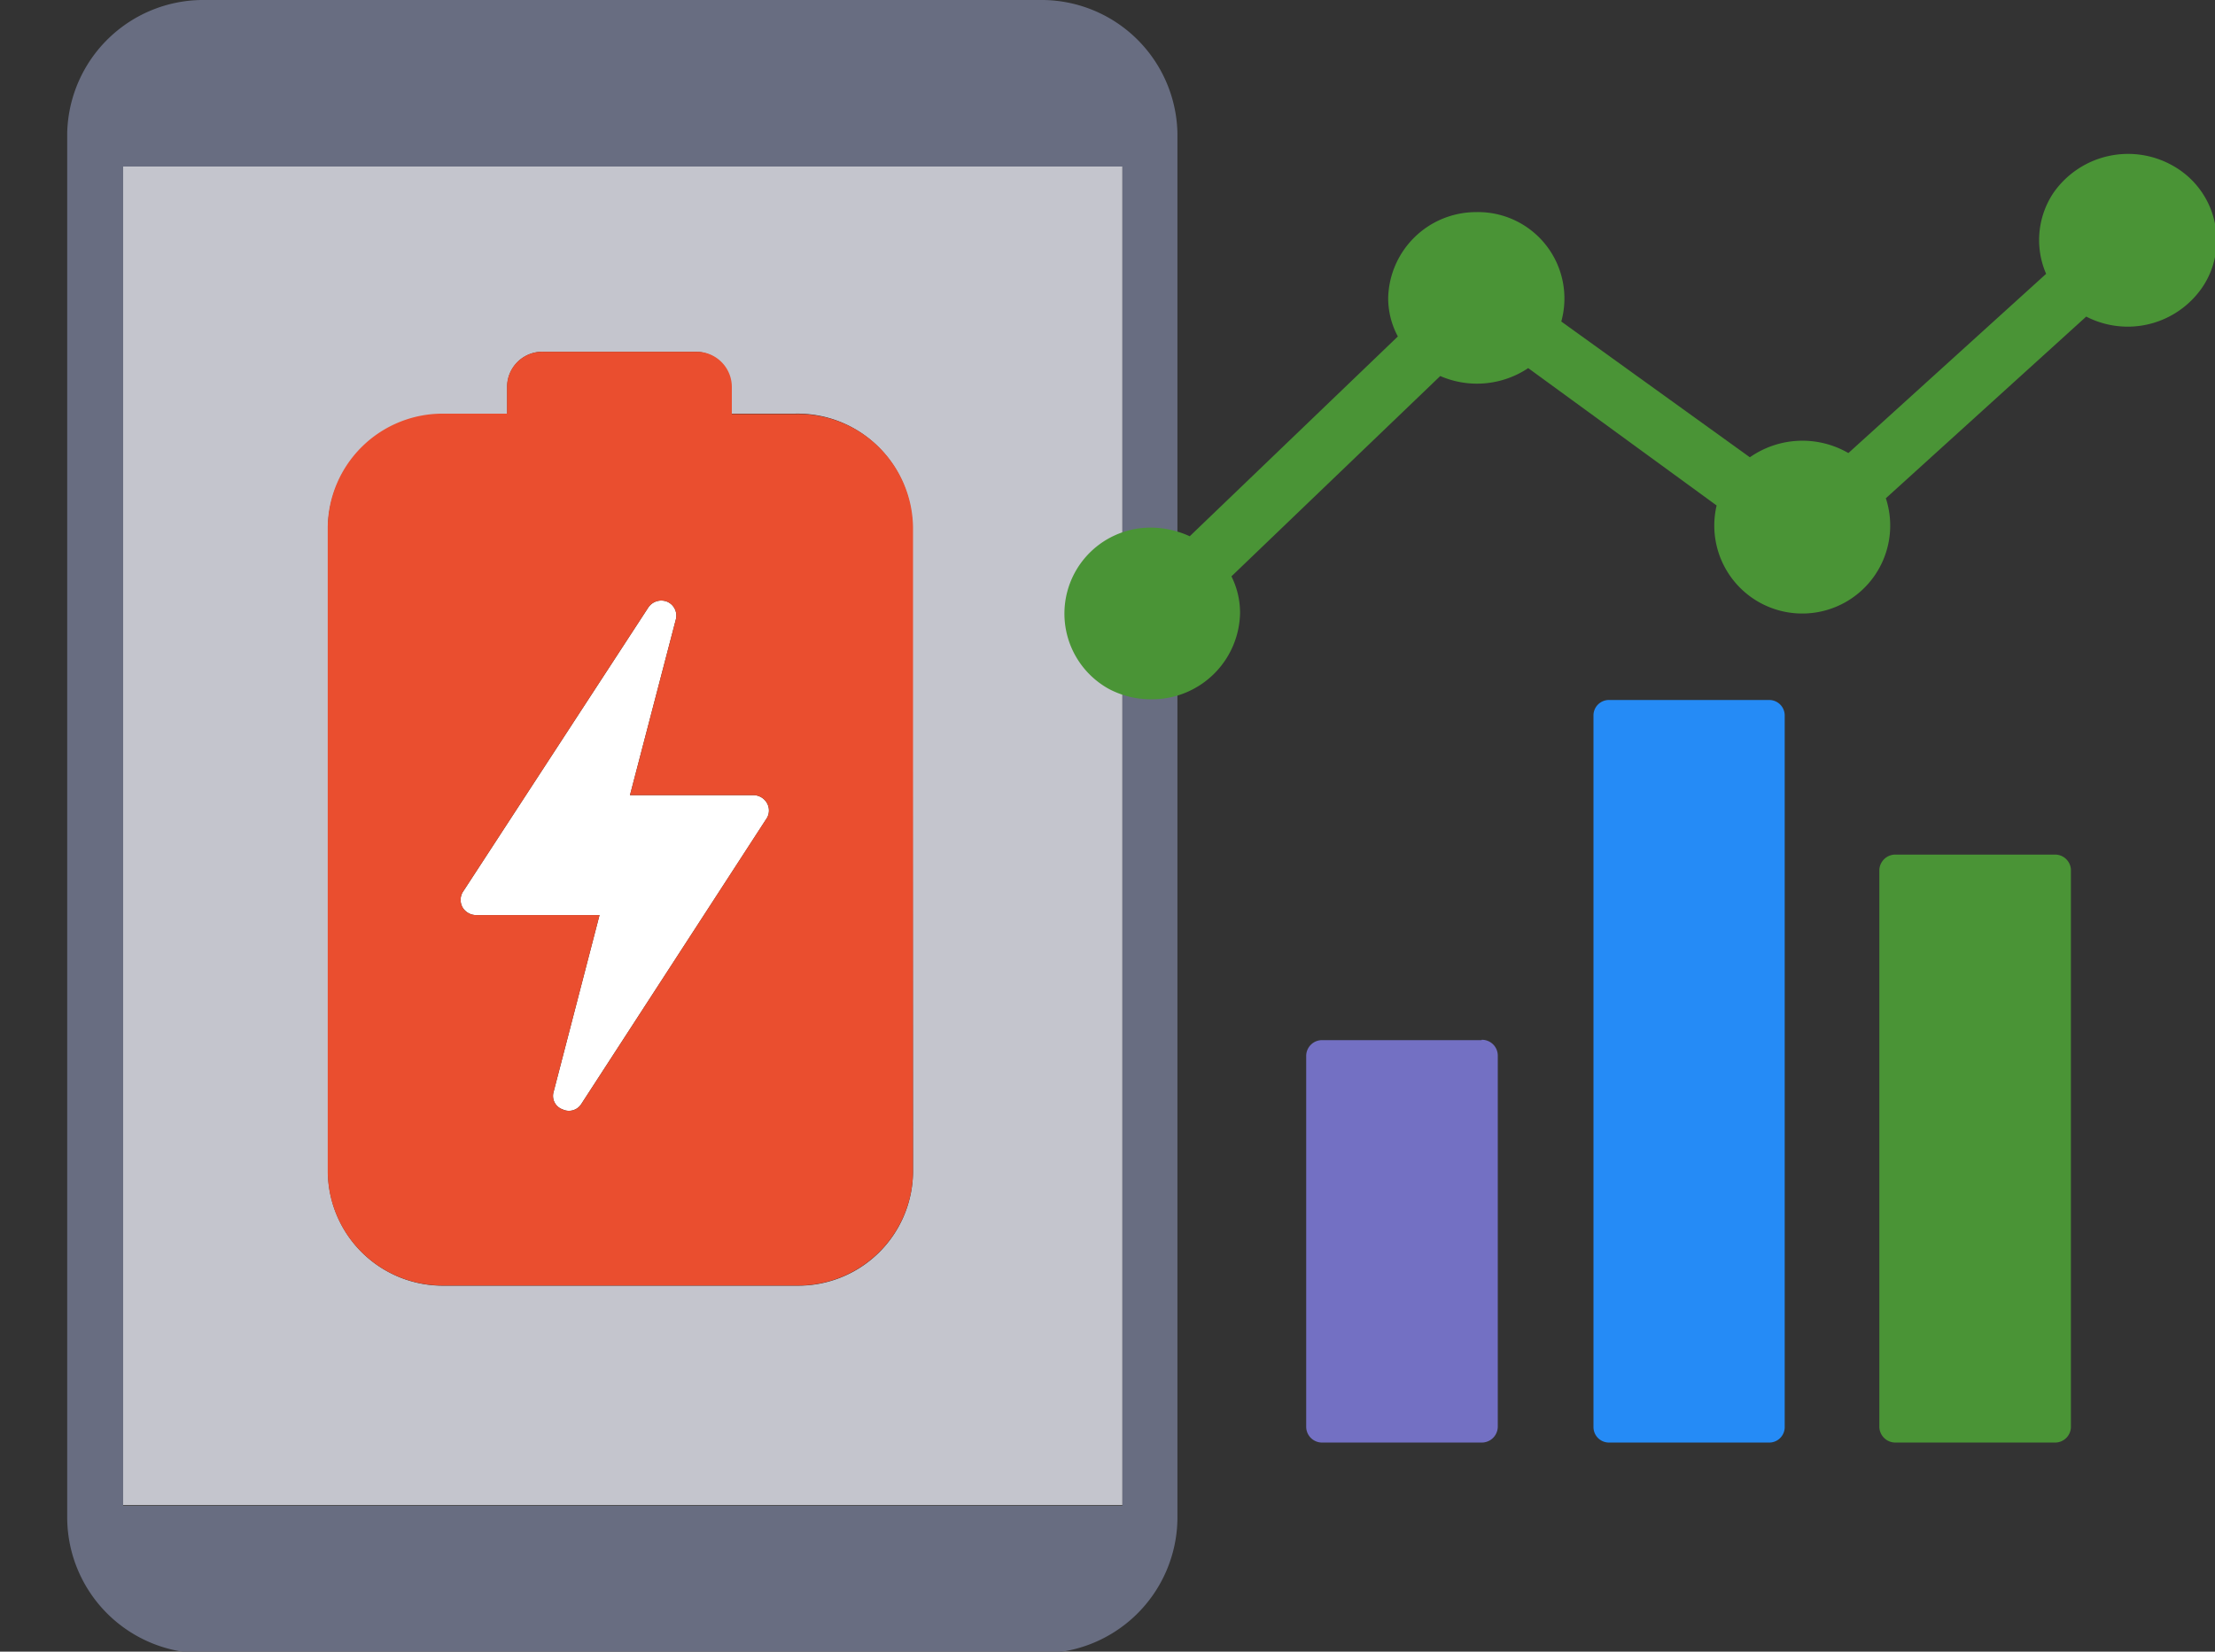 <?xml version="1.0" encoding="UTF-8"?>
<svg xmlns="http://www.w3.org/2000/svg" id="Layer_1" data-name="Layer 1" viewBox="0 0 125.91 93.91">
  <rect x="0" y="0" width="125.91" height="93.91" fill="#333333" stroke="none"/>
  <defs>
    <style>.cls-1{fill:#686d81;}.cls-2{fill:#fff;}.cls-3{fill:#c4c5cd;}.cls-4{fill:#ea4e2f;}.cls-5{fill:#4a9436;}.cls-6{fill:#7370c3;}.cls-7{fill:#258bf6;}</style>
  </defs>
  <path class="cls-1" d="M59.1,0H11.67A7.74,7.74,0,0,0,3.82,7.57V86.32A7.74,7.74,0,0,0,11.67,94H59.1a7.74,7.74,0,0,0,7.83-7.64V7.57A7.73,7.73,0,0,0,59.1,0Zm4.7,85.62H7V9.47H63.8Z"></path>
  <path class="cls-2" d="M43.57,46.55,33.05,62.76a.83.83,0,0,1-1.06.32.81.81,0,0,1-.52-1l2.61-10.05h-7a.9.9,0,0,1-.78-.43.87.87,0,0,1,0-.87L36.84,34.56a.89.89,0,0,1,1.08-.35.86.86,0,0,1,.5,1l-2.61,10h7a.89.89,0,0,1,.78.44A.85.85,0,0,1,43.57,46.55Z"></path>
  <path class="cls-3" d="M7,9.47V85.58H63.8V9.47Zm44.9,57.21a6.52,6.52,0,0,1-6.62,6.42h-20a6.53,6.53,0,0,1-6.64-6.42V30a6.53,6.53,0,0,1,6.64-6.42h3.55V22a2,2,0,0,1,2-2h8.7a2,2,0,0,1,2,2v1.52h3.64A6.52,6.52,0,0,1,51.86,30Z"></path>
  <path class="cls-4" d="M45.24,23.54H41.6V22a2,2,0,0,0-2-2H30.87a2,2,0,0,0-2.05,2v1.52H25.27A6.53,6.53,0,0,0,18.63,30V66.67a6.53,6.53,0,0,0,6.64,6.42h20a6.53,6.53,0,0,0,6.63-6.42V30A6.53,6.53,0,0,0,45.24,23.54Zm-1.67,23L33.05,62.76a.83.83,0,0,1-1.06.32.81.81,0,0,1-.52-1l2.61-10.05h-7a.9.9,0,0,1-.78-.43.87.87,0,0,1,0-.87L36.84,34.56a.89.89,0,0,1,1.08-.35.86.86,0,0,1,.5,1l-2.61,10h7a.89.89,0,0,1,.78.44A.85.85,0,0,1,43.57,46.55Z"></path>
  <path class="cls-5" d="M126,13.68a4.69,4.69,0,0,1-.82,2.67A5.14,5.14,0,0,1,118.59,18L107.2,28.33a5,5,0,1,1-9.62.41L86.87,20.93a5.24,5.24,0,0,1-5,.45L70,32.77a4.63,4.63,0,0,1,.49,2.1,5,5,0,0,1-5,4.89h-.06a5.11,5.11,0,0,1-2.38-.58A4.89,4.89,0,0,1,65.45,30h.06a5.4,5.4,0,0,1,2.12.49L79.46,19.13a4.6,4.6,0,0,1-.55-2.2,5,5,0,0,1,5-4.87,4.91,4.91,0,0,1,4.84,6.22L99.47,26a5.21,5.21,0,0,1,5.6-.24l11.24-10.19a4.83,4.83,0,0,1,.42-4.61,5.17,5.17,0,0,1,7-1.41A4.84,4.84,0,0,1,126,13.68"></path>
  <path class="cls-6" d="M84.22,59.14H75.16a.9.9,0,0,0-.91.88V81.13a.9.9,0,0,0,.91.89h9.06a.91.91,0,0,0,.92-.89V60a.9.9,0,0,0-.92-.88"></path>
  <path class="cls-7" d="M100.49,39.8h-9a.88.88,0,0,0-.91.84V81.15a.88.88,0,0,0,.89.87h9.07a.88.88,0,0,0,.91-.85V40.66a.88.88,0,0,0-.89-.86Z"></path>
  <path class="cls-5" d="M116.81,48.59h-9.06a.91.91,0,0,0-.92.87V81.13a.91.91,0,0,0,.92.89h9.06a.9.9,0,0,0,.91-.89V49.46a.9.9,0,0,0-.91-.87"></path>
</svg>

